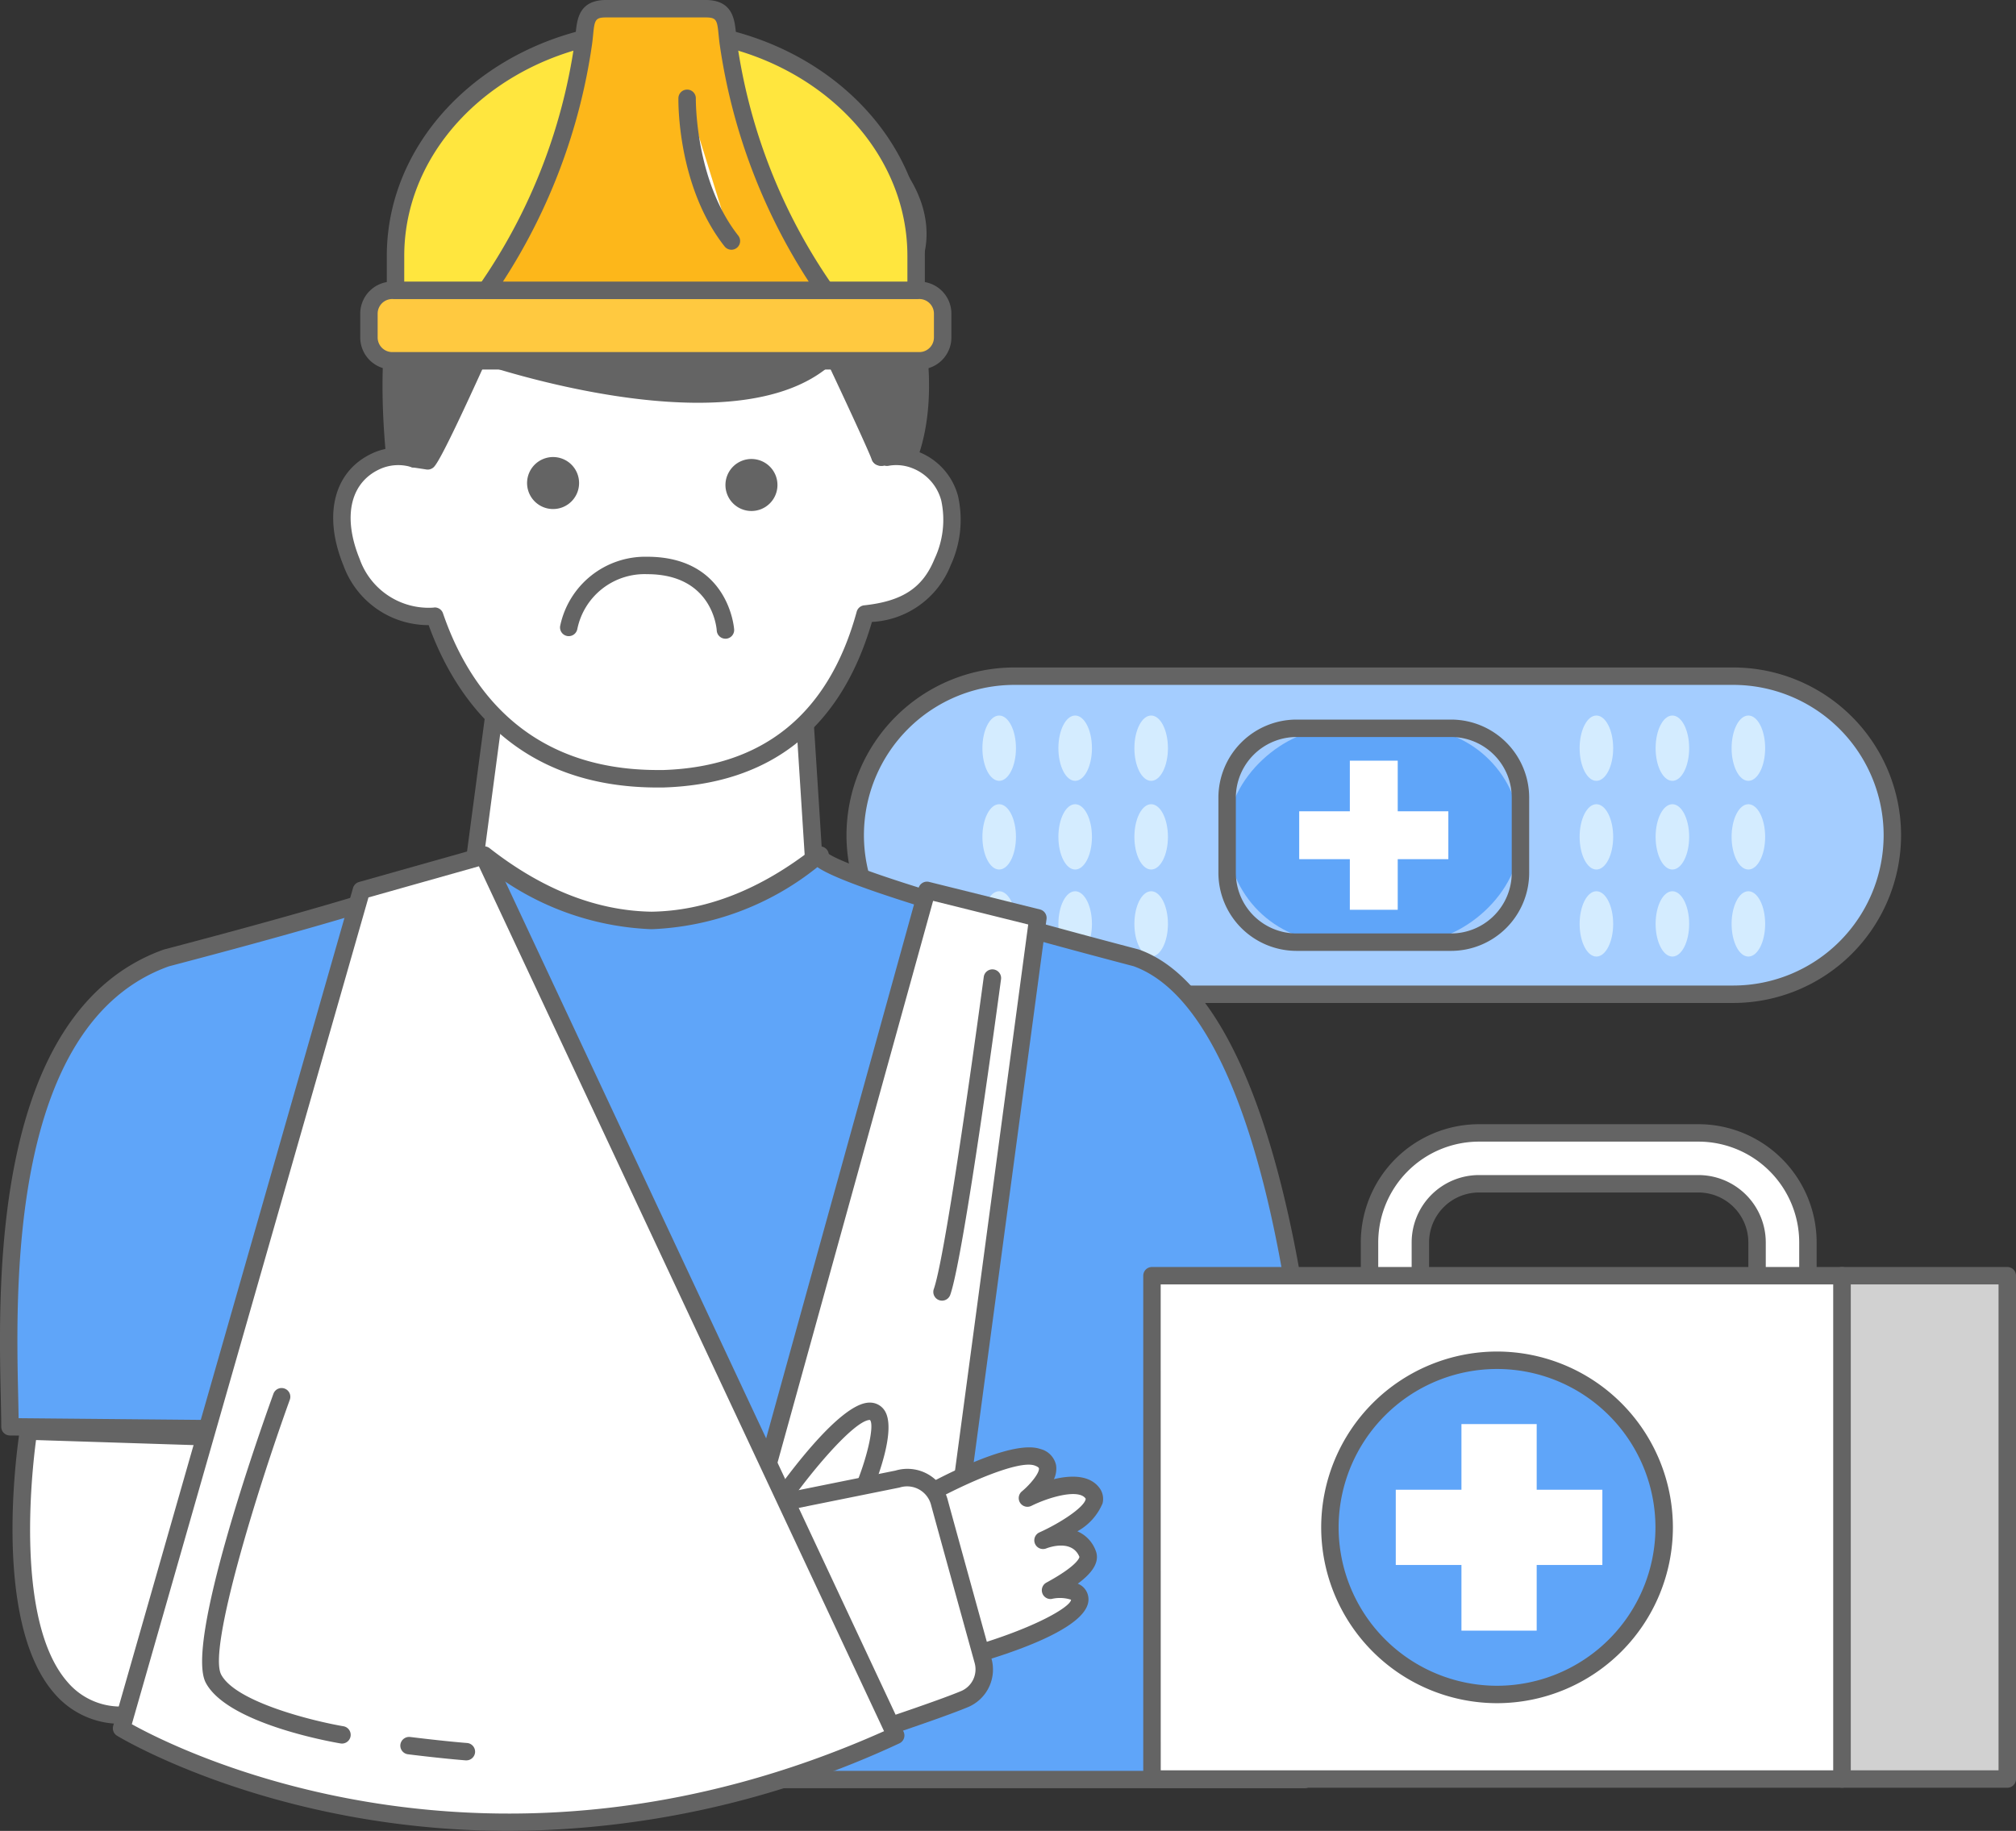 <svg data-name="Component 312 – 1" xmlns="http://www.w3.org/2000/svg" width="147.347" height="133.843" viewBox="0 0 147.347 133.843">
    <rect x="0" y="0" width="147.347" height="133.843" fill="#333333" stroke="none"/>
    <g data-name="Group 2770">
        <g data-name="Group 2723" transform="translate(61.869 48.793)">
            <rect data-name="Rectangle 1069" width="23.252" height="75.804" rx="11.626" transform="rotate(90 37.902 38.539)" style="fill:#a4cdff"/>
            <path data-name="Path 4298" d="M269.326-610.584h-52.552a12.276 12.276 0 0 1-12.263-12.263 12.277 12.277 0 0 1 12.263-12.263h52.552a12.277 12.277 0 0 1 12.263 12.263 12.277 12.277 0 0 1-12.263 12.263zm-52.552-23.252a11 11 0 0 0-10.989 10.989 11 11 0 0 0 10.989 10.989h52.552a11 11 0 0 0 10.989-10.989 11 11 0 0 0-10.989-10.989z" transform="translate(-204.511 635.11)" style="fill:#646464"/>
        </g>
        <g data-name="Group 2724" transform="translate(89.051 52.602)">
            <rect data-name="Rectangle 1070" width="15.634" height="21.441" rx="7.817" transform="rotate(90 10.72 11.358)" style="fill:#5fa5f9"/>
            <path data-name="Path 4299" d="M264.184-612.222h-11.3a5.713 5.713 0 0 1-5.707-5.707v-5.494a5.713 5.713 0 0 1 5.707-5.707h11.3a5.714 5.714 0 0 1 5.707 5.707v5.494a5.714 5.714 0 0 1-5.707 5.707zm-11.3-15.634a4.438 4.438 0 0 0-4.433 4.433v5.494a4.438 4.438 0 0 0 4.433 4.433h11.3a4.438 4.438 0 0 0 4.433-4.433v-5.494a4.438 4.438 0 0 0-4.433-4.433z" transform="translate(-247.176 629.131)" style="fill:#646464"/>
        </g>
        <g data-name="Group 2725">
            <path data-name="Path 4300" d="M263.648-613.515v-3.7h3.7v-3.5h-3.7v-3.7h-3.5v3.7h-3.7v3.5h3.7v3.7z" transform="translate(-161.49 680.022)" style="fill:#fff"/>
        </g>
        <g data-name="Group 2747">
            <g data-name="Group 2732">
                <g data-name="Group 2727">
                    <g data-name="Group 2726" transform="translate(126.561 52.307)">
                        <ellipse data-name="Ellipse 355" cx="1.226" cy="2.387" rx="1.226" ry="2.387" style="fill:#d4ecff"/>
                    </g>
                </g>
                <g data-name="Group 2729">
                    <g data-name="Group 2728" transform="translate(126.561 58.79)">
                        <ellipse data-name="Ellipse 356" cx="1.226" cy="2.387" rx="1.226" ry="2.387" style="fill:#d4ecff"/>
                    </g>
                </g>
                <g data-name="Group 2731">
                    <g data-name="Group 2730" transform="translate(126.561 65.152)">
                        <ellipse data-name="Ellipse 357" cx="1.226" cy="2.387" rx="1.226" ry="2.387" style="fill:#d4ecff"/>
                    </g>
                </g>
            </g>
            <g data-name="Group 2739">
                <g data-name="Group 2734">
                    <g data-name="Group 2733" transform="translate(121.007 52.307)">
                        <ellipse data-name="Ellipse 358" cx="1.226" cy="2.387" rx="1.226" ry="2.387" style="fill:#d4ecff"/>
                    </g>
                </g>
                <g data-name="Group 2736">
                    <g data-name="Group 2735" transform="translate(121.007 58.79)">
                        <ellipse data-name="Ellipse 359" cx="1.226" cy="2.387" rx="1.226" ry="2.387" style="fill:#d4ecff"/>
                    </g>
                </g>
                <g data-name="Group 2738">
                    <g data-name="Group 2737" transform="translate(121.007 65.152)">
                        <ellipse data-name="Ellipse 360" cx="1.226" cy="2.387" rx="1.226" ry="2.387" style="fill:#d4ecff"/>
                    </g>
                </g>
            </g>
            <g data-name="Group 2746">
                <g data-name="Group 2741">
                    <g data-name="Group 2740" transform="translate(115.453 52.307)">
                        <ellipse data-name="Ellipse 361" cx="1.226" cy="2.387" rx="1.226" ry="2.387" style="fill:#d4ecff"/>
                    </g>
                </g>
                <g data-name="Group 2743">
                    <g data-name="Group 2742" transform="translate(115.453 58.79)">
                        <ellipse data-name="Ellipse 362" cx="1.226" cy="2.387" rx="1.226" ry="2.387" style="fill:#d4ecff"/>
                    </g>
                </g>
                <g data-name="Group 2745">
                    <g data-name="Group 2744" transform="translate(115.453 65.152)">
                        <ellipse data-name="Ellipse 363" cx="1.226" cy="2.387" rx="1.226" ry="2.387" style="fill:#d4ecff"/>
                    </g>
                </g>
            </g>
        </g>
        <g data-name="Group 2769">
            <g data-name="Group 2754">
                <g data-name="Group 2749">
                    <g data-name="Group 2748" transform="translate(82.911 52.307)">
                        <ellipse data-name="Ellipse 364" cx="1.226" cy="2.387" rx="1.226" ry="2.387" style="fill:#d4ecff"/>
                    </g>
                </g>
                <g data-name="Group 2751">
                    <g data-name="Group 2750" transform="translate(82.911 58.79)">
                        <ellipse data-name="Ellipse 365" cx="1.226" cy="2.387" rx="1.226" ry="2.387" style="fill:#d4ecff"/>
                    </g>
                </g>
                <g data-name="Group 2753">
                    <g data-name="Group 2752" transform="translate(82.911 65.152)">
                        <ellipse data-name="Ellipse 366" cx="1.226" cy="2.387" rx="1.226" ry="2.387" style="fill:#d4ecff"/>
                    </g>
                </g>
            </g>
            <g data-name="Group 2761">
                <g data-name="Group 2756">
                    <g data-name="Group 2755" transform="translate(77.357 52.307)">
                        <ellipse data-name="Ellipse 367" cx="1.226" cy="2.387" rx="1.226" ry="2.387" style="fill:#d4ecff"/>
                    </g>
                </g>
                <g data-name="Group 2758">
                    <g data-name="Group 2757" transform="translate(77.357 58.79)">
                        <ellipse data-name="Ellipse 368" cx="1.226" cy="2.387" rx="1.226" ry="2.387" style="fill:#d4ecff"/>
                    </g>
                </g>
                <g data-name="Group 2760">
                    <g data-name="Group 2759" transform="translate(77.357 65.152)">
                        <ellipse data-name="Ellipse 369" cx="1.226" cy="2.387" rx="1.226" ry="2.387" style="fill:#d4ecff"/>
                    </g>
                </g>
            </g>
            <g data-name="Group 2768">
                <g data-name="Group 2763">
                    <g data-name="Group 2762" transform="translate(71.803 52.307)">
                        <ellipse data-name="Ellipse 370" cx="1.226" cy="2.387" rx="1.226" ry="2.387" style="fill:#d4ecff"/>
                    </g>
                </g>
                <g data-name="Group 2765">
                    <g data-name="Group 2764" transform="translate(71.803 58.79)">
                        <ellipse data-name="Ellipse 371" cx="1.226" cy="2.387" rx="1.226" ry="2.387" style="fill:#d4ecff"/>
                    </g>
                </g>
                <g data-name="Group 2767">
                    <g data-name="Group 2766" transform="translate(71.803 65.152)">
                        <ellipse data-name="Ellipse 372" cx="1.226" cy="2.387" rx="1.226" ry="2.387" style="fill:#d4ecff"/>
                    </g>
                </g>
            </g>
        </g>
    </g>
    <g data-name="Group 2797">
        <g data-name="Group 2771">
            <path data-name="Path 4301" d="m163.235-633.39-2.335 17.561 26 4.982-1.381-21.668z" transform="translate(-126.816 683.279)" style="fill:#fff"/>
            <path data-name="Path 4302" d="M186.54-610.573a.649.649 0 0 1-.12-.011l-26-4.982a.637.637 0 0 1-.512-.71l2.334-17.561a.641.641 0 0 1 .656-.552l22.287.875a.637.637 0 0 1 .611.6l1.381 21.667a.638.638 0 0 1-.215.519.638.638 0 0 1-.422.155zm-25.291-6.132 24.6 4.714-1.293-20.273-21.132-.829z" transform="translate(-126.453 683.642)" style="fill:#646464"/>
        </g>
        <g data-name="Group 2775">
            <g data-name="Group 2772">
                <path data-name="Path 4303" d="m201.4-613.523.059-.057a.1.1 0 0 0-.059.057z" transform="translate(-141.511 676.09)" style="fill:#5fa5f9"/>
                <path data-name="Path 4304" d="M201.032-613.248a.637.637 0 0 1-.346-.1.638.638 0 0 1-.254-.749.74.74 0 0 1 .447-.444.639.639 0 0 1 .753.265.638.638 0 0 1-.1.793l-.061.059a.639.639 0 0 1-.439.176zm.091-.605.18.512a.542.542 0 0 0 .329-.329z" transform="translate(-141.149 676.452)" style="fill:#646464"/>
            </g>
            <g data-name="Group 2773">
                <path data-name="Path 4305" d="M190.808-606.07c-22.131-5.808-23.261-7.186-23.162-7.453l-.044.041v-.1c-4.48 3.506-8.641 4.722-12.221 4.776-3.58-.055-7.742-1.27-12.221-4.776v.1l-.044-.041c.1.266-1.031 1.644-23.162 7.453-13.346 4.775-11.458 27.821-11.458 34.281l18.744.174L141.848-546h61.269c2.625-8.83 1.037-55.295-12.309-60.07z" transform="translate(-107.762 676.09)" style="fill:#5fa5f9"/>
                <path data-name="Path 4306" d="M202.754-545.73h-61.269a.635.635 0 0 1-.553-.322L126.5-571.345l-18.378-.171a.637.637 0 0 1-.631-.637c0-.6-.017-1.339-.036-2.2-.185-8.439-.62-28.2 11.915-32.686 19.2-5.041 22.281-6.675 22.773-7.056a.641.641 0 0 1 .134-.227.643.643 0 0 1 .244-.2.634.634 0 0 1 .665.075c3.856 3.018 7.839 4.579 11.838 4.641 3.98-.061 7.963-1.623 11.819-4.641a.635.635 0 0 1 .664-.075.639.639 0 0 1 .326.355.6.6 0 0 1 .029.056c.41.343 3.247 1.943 22.744 7.06l.053.016c13.94 4.988 15.334 52.008 12.7 60.848a.636.636 0 0 1-.605.457zM141.855-547h60.411c2.328-9.491.766-54.189-12.01-58.82-17.8-4.673-22.017-6.479-23.113-7.245a20.643 20.643 0 0 1-12.119 4.539 20.652 20.652 0 0 1-12.138-4.539c-1.1.767-5.312 2.573-23.14 7.252-11.617 4.159-11.2 23.278-11.017 31.441.013.587.024 1.121.031 1.592l18.117.168a.635.635 0 0 1 .548.322zm26.027-66.662zm-25.732 0zm25.733 0zm-25.734 0zm25.734 0z" transform="translate(-107.4 676.453)" style="fill:#646464"/>
            </g>
            <g data-name="Group 2774">
                <path data-name="Path 4307" d="m162.789-613.58.06.057a.105.105 0 0 0-.06-.057z" transform="translate(-127.501 676.09)" style="fill:#5fa5f9"/>
                <path data-name="Path 4308" d="M162.486-613.248a.637.637 0 0 1-.443-.179l-.061-.059a.638.638 0 0 1-.1-.793.643.643 0 0 1 .753-.265.74.74 0 0 1 .447.444.637.637 0 0 1-.254.749.636.636 0 0 1-.342.103zm-.091-.605-.509.182a.541.541 0 0 0 .329.329z" transform="translate(-127.138 676.453)" style="fill:#646464"/>
            </g>
        </g>
        <g data-name="Group 2776">
            <path data-name="Path 4309" d="M188.554-671.094a3.829 3.829 0 0 0-2.1-.209c0-.026-.009-.043-.009-.069-.157-.063-.334.154-.483.04a94.867 94.867 0 0 0-1.161-10.28c-.669-4.328-3.722-6.446-7.525-8.651-10.473-6.169-18.051 1.748-22.365 8.047-1.455 2.1-2.638 6.266-2.989 11.036a4.206 4.206 0 0 0-1.209-.183 3.716 3.716 0 0 0-1.4.27c-2.55 1.044-3.437 3.907-1.984 7.466a6 6 0 0 0 6.083 3.95v-.006c2.291 6.707 7.31 12.052 16.727 11.883 8.766-.294 12.935-5.494 14.728-12.044 2.524-.273 4.575-1.107 5.663-3.784 1.461-3.559.57-6.422-1.976-7.466z" transform="translate(-121.638 704.729)" style="fill:#fff"/>
            <path data-name="Path 4310" d="M169.344-647.537c-10.2 0-14.731-6.326-16.742-11.87a6.617 6.617 0 0 1-6.226-4.358c-1.561-3.82-.645-7.077 2.332-8.3a4.442 4.442 0 0 1 2.275-.273c.411-4.452 1.556-8.476 3.04-10.622 7.095-10.357 14.905-13.125 23.213-8.232 3.86 2.238 7.116 4.469 7.832 9.1a97.4 97.4 0 0 1 1.133 9.709.665.665 0 0 1 .093.027 4.42 4.42 0 0 1 2.132.289 4.792 4.792 0 0 1 2.864 3.21 7.932 7.932 0 0 1-.541 5.089A6.559 6.559 0 0 1 185-659.64c-2.262 7.767-7.375 11.836-15.2 12.1a35.59 35.59 0 0 1-.456.003zM153.05-660.7a.633.633 0 0 1 .6.428c1.793 5.25 5.971 11.456 15.695 11.456h.418c7.334-.246 12.09-4.14 14.124-11.574a.636.636 0 0 1 .547-.465c2.8-.3 4.284-1.285 5.14-3.391a6.7 6.7 0 0 0 .494-4.266 3.5 3.5 0 0 0-2.118-2.37 3.185 3.185 0 0 0-1.751-.171.643.643 0 0 1-.285-.017.8.8 0 0 1-.7-.136.639.639 0 0 1-.249-.473 94.307 94.307 0 0 0-1.154-10.21c-.631-4.088-3.514-6.055-7.216-8.2-7.632-4.5-14.87-1.851-21.519 7.855-1.444 2.089-2.546 6.2-2.88 10.722a.634.634 0 0 1-.273.478.642.642 0 0 1-.544.086 3.264 3.264 0 0 0-2.188.067c-2.294.939-2.92 3.482-1.633 6.635a5.347 5.347 0 0 0 5.394 3.558.587.587 0 0 1 .098-.012z" transform="translate(-121.272 705.106)" style="fill:#646464"/>
        </g>
        <g data-name="Group 2779">
            <g data-name="Group 2778">
                <g data-name="Group 2777">
                    <path data-name="Path 4311" d="M190.174-673.794a3.83 3.83 0 0 0-1.662-.069l-.492.223c-.665-1.652-3.523-7.684-3.523-7.684-6.414 6.858-25.742.182-25.742.182s-3.431 7.58-3.788 7.8c0 0-.988-.153-.988-.144-1.018-.731-.373-.5-1.443-.426-.513-5.465-.844-17.439 6.04-17.544 0 0 2.636-7.258 8.85-7.4l-1.836 2.794s17.631-4.743 22.522.417 1.575 9.068 1.575 9.068 2.497 7.135.487 12.783z" transform="translate(-123.693 707.037)" style="fill:#646464"/>
                    <path data-name="Path 4312" d="M154.6-673.072a.708.708 0 0 1-.1-.007s-.756-.118-.923-.138a.638.638 0 0 1-.339-.119 10.077 10.077 0 0 1-.488-.371 4.957 4.957 0 0 1-.542.063.631.631 0 0 1-.676-.576c-.428-4.565-.662-12.764 2.6-16.4a5.337 5.337 0 0 1 3.639-1.825c.676-1.592 3.5-7.288 9.275-7.418a.659.659 0 0 1 .572.329.638.638 0 0 1-.025.658l-.945 1.437c4.53-1.048 17.307-3.5 21.56.986 2.7 2.849 3 5.374 2.788 6.991a6.354 6.354 0 0 1-.968 2.624c.47 1.486 2.222 7.713.38 12.887a.637.637 0 0 1-.769.4 3.132 3.132 0 0 0-1.309-.068l-.413.187a.637.637 0 0 1-.5.011.639.639 0 0 1-.354-.354c-.507-1.258-2.336-5.162-3.133-6.853-6.534 5.527-22.015.928-25.2-.1-3.29 7.246-3.608 7.439-3.8 7.556a.636.636 0 0 1-.33.1zm-.742-1.39c.118.014.262.035.443.062.59-1.045 2.327-4.764 3.505-7.369a.637.637 0 0 1 .789-.34c.188.065 19.01 6.46 25.068-.015a.647.647 0 0 1 .564-.194.634.634 0 0 1 .477.357c.106.222 2.354 4.971 3.285 7.115l.046-.01a4.525 4.525 0 0 1 1.341-.036c1.593-5.289-.635-11.773-.659-11.84a.641.641 0 0 1 .115-.622c.117-.14 2.855-3.56-1.551-8.218-1.855-1.958-6.193-2.632-12.549-1.95a69.356 69.356 0 0 0-9.344 1.71.638.638 0 0 1-.682-.242.637.637 0 0 1-.016-.723l1.09-1.658c-4.791 1.01-6.95 6.766-6.973 6.829a.639.639 0 0 1-.589.419 4.092 4.092 0 0 0-3.14 1.422c-2.866 3.2-2.644 10.947-2.333 14.766a.938.938 0 0 1 .781.279c.08.062.184.145.336.258z" transform="translate(-123.33 707.4)" style="fill:#646464"/>
                </g>
            </g>
        </g>
        <g data-name="Group 2780">
            <path data-name="Path 4313" d="M169.036-655.6a1.9 1.9 0 0 0 2.486-1.022 1.9 1.9 0 0 0-1.023-2.486 1.9 1.9 0 0 0-2.485 1.023 1.9 1.9 0 0 0 1.022 2.485z" transform="translate(-129.344 692.665)" style="fill:#646464"/>
        </g>
        <g data-name="Group 2781">
            <path data-name="Path 4314" d="M191.793-655.377a1.9 1.9 0 0 0 2.486-1.023 1.9 1.9 0 0 0-1.022-2.485 1.9 1.9 0 0 0-2.486 1.022 1.9 1.9 0 0 0 1.022 2.486z" transform="translate(-137.602 692.585)" style="fill:#646464"/>
        </g>
        <g data-name="Group 2782">
            <path data-name="Path 4315" d="M183.736-641.824a.637.637 0 0 1-.635-.6c-.012-.182-.324-4.118-5.09-4.118a5.019 5.019 0 0 0-5.1 4.009.64.64 0 0 1-.741.512.637.637 0 0 1-.513-.738 6.358 6.358 0 0 1 6.355-5.057c6 0 6.359 5.268 6.361 5.321a.637.637 0 0 1-.6.671z" transform="translate(-130.715 688.515)" style="fill:#646464"/>
        </g>
        <g data-name="Group 2790">
            <g data-name="Group 2784">
                <g data-name="Group 2783">
                    <path data-name="Path 4316" d="M151.432-678.386h38.524a1.71 1.71 0 0 1 1.7 1.7v1.744a1.709 1.709 0 0 1-1.7 1.7h-38.524a1.709 1.709 0 0 1-1.7-1.7v-1.744a1.71 1.71 0 0 1 1.7-1.7z" transform="translate(-122.761 699.608)" style="fill-rule:evenodd;fill:#ffc940"/>
                    <path data-name="Path 4317" d="M189.593-672.959h-38.524a2.344 2.344 0 0 1-2.341-2.341v-1.744a2.344 2.344 0 0 1 2.341-2.342h38.524a2.344 2.344 0 0 1 2.341 2.342v1.744a2.344 2.344 0 0 1-2.341 2.341zm-38.524-5.153a1.069 1.069 0 0 0-1.069 1.068v1.744a1.068 1.068 0 0 0 1.067 1.067h38.524a1.068 1.068 0 0 0 1.067-1.067v-1.744a1.069 1.069 0 0 0-1.067-1.068z" transform="translate(-122.398 699.971)" style="fill:#646464"/>
                </g>
            </g>
            <g data-name="Group 2786">
                <g data-name="Group 2785">
                    <path data-name="Path 4318" d="M171.8-708.261c10.464 0 19.025 7.435 19.025 16.521v2.513h-38.049v-2.513c0-9.086 8.561-16.521 19.024-16.521z" transform="translate(-123.867 710.45)" style="fill:#ffe63e;fill-rule:evenodd"/>
                    <path data-name="Path 4319" d="M190.462-688.954h-38.05a.637.637 0 0 1-.637-.637v-2.509c0-9.461 8.821-17.158 19.662-17.158s19.662 7.7 19.662 17.158v2.513a.637.637 0 0 1-.637.633zm-37.413-1.274h36.776v-1.872c0-8.758-8.248-15.883-18.387-15.883-10.139 0-18.388 7.125-18.388 15.883z" transform="translate(-123.504 710.813)" style="fill:#646464"/>
                </g>
            </g>
            <g data-name="Group 2788">
                <g data-name="Group 2787">
                    <path data-name="Path 4320" d="M179.2-710.7h-7.237c-1.72 0-1.475 1.166-1.686 2.563a41.825 41.825 0 0 1-7.09 18.023h24.789a41.841 41.841 0 0 1-7.09-18.023c-.211-1.4.034-2.563-1.686-2.563z" transform="translate(-127.643 711.334)" style="fill:#fdb71a;fill-rule:evenodd"/>
                    <path data-name="Path 4321" d="M187.609-689.838h-24.79a.636.636 0 0 1-.567-.348.636.636 0 0 1 .052-.663 41.242 41.242 0 0 0 6.976-17.744c.035-.231.056-.454.076-.666.1-1.03.238-2.439 2.239-2.439h7.237c2 0 2.139 1.409 2.24 2.44.02.212.042.435.076.665a41.231 41.231 0 0 0 6.976 17.744.636.636 0 0 1 .052.663.636.636 0 0 1-.567.348zm-23.57-1.274h22.35a43.092 43.092 0 0 1-6.5-17.291c-.038-.252-.062-.5-.085-.731-.108-1.105-.15-1.289-.972-1.289H171.6c-.822 0-.863.183-.971 1.288-.023.233-.047.48-.085.732a43.1 43.1 0 0 1-6.505 17.291z" transform="translate(-127.28 711.697)" style="fill:#646464"/>
                </g>
            </g>
            <g data-name="Group 2789">
                <path data-name="Path 4322" d="M186.219-700.419s-.119 6.172 3.238 10.434" transform="translate(-136.003 707.604)" style="fill-rule:evenodd;fill:#fff"/>
                <path data-name="Path 4323" d="M189.1-689.711a.638.638 0 0 1-.5-.243c-3.459-4.391-3.38-10.579-3.375-10.84a.637.637 0 0 1 .637-.624h.011a.638.638 0 0 1 .626.648c0 .06-.071 6 3.1 10.027a.637.637 0 0 1-.106.895.638.638 0 0 1-.393.137z" transform="translate(-135.641 707.967)" style="fill:#646464"/>
            </g>
        </g>
        <g data-name="Group 2791">
            <path data-name="Path 4324" d="M110.372-547.494s-3.387 21.036 7.079 20.762c10.288-.27 7.641-20.291 7.641-20.291z" transform="translate(-108.288 652.107)" style="fill-rule:evenodd;fill:#fff"/>
            <path data-name="Path 4325" d="M116.881-526.458a6.348 6.348 0 0 1-4.985-2.219c-4.7-5.369-2.611-18.718-2.521-19.284a.615.615 0 0 1 .65-.535l14.721.471a.636.636 0 0 1 .611.553c.071.531 1.665 13.058-2.99 18.513a6.9 6.9 0 0 1-5.266 2.5zm-6.326-20.742c-.34 2.567-1.5 13.348 2.3 17.688a5.076 5.076 0 0 0 4.212 1.781 5.6 5.6 0 0 0 4.33-2.051c3.777-4.426 3.006-14.543 2.756-16.983z" transform="translate(-107.921 652.471)" style="fill:#646464"/>
        </g>
        <g data-name="Group 2792">
            <path data-name="Path 4326" d="m205.94-609.534 8.106 2.015-7.453 55.611-14.352-8.151z" transform="translate(-138.189 674.621)" style="fill-rule:evenodd;fill:#fff"/>
            <path data-name="Path 4327" d="M206.23-551.633a.637.637 0 0 1-.315-.083l-14.352-8.152a.636.636 0 0 1-.3-.724l13.7-49.474a.639.639 0 0 1 .768-.449l8.107 2.015a.638.638 0 0 1 .478.7l-7.453 55.611a.635.635 0 0 1-.348.485.625.625 0 0 1-.285.071zm-13.605-9.1 13.1 7.44 7.252-54.109-6.951-1.729z" transform="translate(-137.826 674.984)" style="fill:#646464"/>
        </g>
        <g data-name="Group 2793">
            <path data-name="Path 4328" d="M196.71-543.048s4.7-6.713 6.653-6.713-.466 5.772-.466 5.772z" transform="translate(-139.811 652.929)" style="fill-rule:evenodd;fill:#fff"/>
            <path data-name="Path 4329" d="M196.348-542.774a.638.638 0 0 1-.542-.3.638.638 0 0 1 .019-.7c1.148-1.639 5.057-6.984 7.174-6.984a1.274 1.274 0 0 1 1.1.571c.894 1.344-.522 5-.976 6.084a.636.636 0 0 1-.492.383l-6.186.94a.614.614 0 0 1-.097.006zm6.684-6.717c-.9 0-3.249 2.527-5.273 5.221l4.321-.657c.82-2.06 1.277-4.22.952-4.564z" transform="translate(-139.449 653.292)" style="fill:#646464"/>
        </g>
        <g data-name="Group 2794">
            <path data-name="Path 4330" d="M213.022-541.56s6.5-3.693 8.536-2.985-.732 2.985-.732 2.985 3.577-1.788 4.715-.406-3.577 3.5-3.577 3.5 2.439-.975 3.252.975c.313.751-.987 1.741-2.7 2.676 1.141-.134 2.011-.027 2.125.57.363 1.9-8.436 4.354-8.436 4.354z" transform="translate(-145.731 651.069)" style="fill-rule:evenodd;fill:#fff"/>
            <path data-name="Path 4331" d="M215.839-529.617a.637.637 0 0 1-.315-.083.637.637 0 0 1-.3-.387l-3.181-11.663a.637.637 0 0 1 .3-.721c1.129-.641 6.869-3.795 9.061-3.033a1.55 1.55 0 0 1 1.151 1.185 1.782 1.782 0 0 1-.158 1.021c1.18-.283 2.531-.331 3.272.569a1.342 1.342 0 0 1 .284 1.2 4.172 4.172 0 0 1-1.842 2.043 2.468 2.468 0 0 1 1.33 1.387c.367.882-.315 1.714-1.3 2.442a1.22 1.22 0 0 1 .763.93c.412 2.158-5.394 4.113-8.89 5.087a.634.634 0 0 1-.175.023zm-2.434-11.983 2.88 10.561c4.881-1.426 7.349-2.959 7.364-3.447a2.657 2.657 0 0 0-1.423-.055.633.633 0 0 1-.682-.44.637.637 0 0 1 .3-.753c2.39-1.3 2.418-1.877 2.418-1.883-.548-1.308-2.237-.691-2.427-.617a.639.639 0 0 1-.821-.345.636.636 0 0 1 .326-.828c1.516-.681 3.233-1.811 3.373-2.41.01-.04.011-.055-.027-.1-.555-.673-2.678-.057-3.939.572a.639.639 0 0 1-.819-.223.638.638 0 0 1 .129-.838c.636-.526 1.3-1.359 1.244-1.687-.011-.061-.136-.142-.317-.205-1.149-.402-4.972 1.264-7.579 2.698z" transform="translate(-145.368 651.428)" style="fill:#646464"/>
        </g>
        <g data-name="Group 2795">
            <path data-name="Path 4332" d="m196.71-540.268 8.685-1.753a2.483 2.483 0 0 1 3.089 1.753c.65 2.393 3.171 11.5 3.171 11.5a2.384 2.384 0 0 1-1.382 2.845c-1.951.813-7.376 2.6-7.376 2.6z" transform="translate(-139.811 650.148)" style="fill-rule:evenodd;fill:#fff"/>
            <path data-name="Path 4333" d="M202.534-523.061a.638.638 0 0 1-.6-.419l-6.186-16.94a.639.639 0 0 1 .043-.53.634.634 0 0 1 .429-.313l8.684-1.754a3.046 3.046 0 0 1 3.83 2.211c.651 2.392 3.17 11.5 3.17 11.5a2.979 2.979 0 0 1-1.751 3.6c-1.952.812-7.2 2.541-7.423 2.614a.635.635 0 0 1-.196.031zm-5.333-17.1 5.719 15.661c1.453-.484 5.215-1.748 6.745-2.385a1.727 1.727 0 0 0 1.012-2.09s-2.52-9.106-3.171-11.5a1.81 1.81 0 0 0-2.313-1.3z" transform="translate(-139.448 650.518)" style="fill:#646464"/>
        </g>
        <g data-name="Group 2796">
            <path data-name="Path 4334" d="m147.809-613.49-8.933 2.52-17.529 61.255s24.463 15.195 56.58.522z" transform="translate(-112.461 676.057)" style="fill-rule:evenodd;fill:#fff"/>
            <path data-name="Path 4335" d="M149.314-542.577c-17.17 0-28.5-6.856-28.667-6.96a.637.637 0 0 1-.276-.717l17.529-61.254a.634.634 0 0 1 .44-.437l8.933-2.522a.637.637 0 0 1 .75.343l30.117 64.3a.636.636 0 0 1 .022.489.638.638 0 0 1-.333.36 68.144 68.144 0 0 1-28.515 6.398zm-27.581-7.8c3.314 1.848 26.088 13.415 54.979.51L147.1-613.093l-8.071 2.277z" transform="translate(-112.098 676.42)" style="fill:#646464"/>
        </g>
    </g>
    <g data-name="Group 2804">
        <g data-name="Group 2799">
            <g data-name="Group 2798">
                <path data-name="Path 4336" d="M296.556-567.793h-3.718v-5.907a4.29 4.29 0 0 0-4.285-4.286h-16.039a4.29 4.29 0 0 0-4.285 4.286v5.906h-3.719v-5.906a8.013 8.013 0 0 1 8-8h16.039a8.013 8.013 0 0 1 8 8z" transform="translate(-164.417 664.521)" style="fill:#fff"/>
                <path data-name="Path 4337" d="M296.194-567.519h-3.719a.637.637 0 0 1-.637-.637v-5.906a3.652 3.652 0 0 0-3.647-3.648h-16.039a3.652 3.652 0 0 0-3.648 3.648v5.906a.637.637 0 0 1-.637.637h-3.717a.637.637 0 0 1-.637-.637v-5.906a8.651 8.651 0 0 1 8.64-8.641h16.037a8.651 8.651 0 0 1 8.64 8.641v5.906a.637.637 0 0 1-.636.637zm-3.082-1.274h2.444v-5.269a7.374 7.374 0 0 0-7.366-7.367h-16.038a7.374 7.374 0 0 0-7.365 7.367v5.269h2.443v-5.269a4.927 4.927 0 0 1 4.922-4.922h16.038a4.927 4.927 0 0 1 4.922 4.922z" transform="translate(-164.054 664.884)" style="fill:#646464"/>
            </g>
        </g>
        <g data-name="Group 2800">
            <path data-name="Rectangle 1071" transform="translate(84.196 93.257)" style="fill:#fff" d="M0 0h50.441v36.793H0z"/>
            <path data-name="Path 4338" d="M289.634-528.25h-50.441a.637.637 0 0 1-.637-.637v-36.794a.637.637 0 0 1 .637-.637h50.441a.637.637 0 0 1 .637.637v36.794a.636.636 0 0 1-.637.637zm-49.8-1.274H289v-35.519h-49.17z" transform="translate(-154.997 658.938)" style="fill:#646464"/>
        </g>
        <g data-name="Group 2801">
            <path data-name="Rectangle 1072" transform="rotate(180 73.355 65.025)" style="fill:#d1d1d1" d="M0 0h12.073v36.793H0z"/>
            <path data-name="Path 4339" d="M330.44-528.25h-12.074a.637.637 0 0 1-.637-.637v-36.794a.637.637 0 0 1 .637-.637h12.074a.637.637 0 0 1 .637.637v36.794a.637.637 0 0 1-.637.637zM319-529.524h10.8v-35.519H319z" transform="translate(-183.729 658.938)" style="fill:#646464"/>
        </g>
        <g data-name="Group 2802" transform="translate(96.564 98.801)">
            <circle data-name="Ellipse 373" cx="12.216" cy="12.216" r="12.216" transform="translate(.637 .637)" style="fill:#5fa5f9"/>
            <path data-name="Path 4340" d="M271.822-530.911a12.867 12.867 0 0 1-12.853-12.853 12.867 12.867 0 0 1 12.853-12.853 12.867 12.867 0 0 1 12.853 12.853 12.867 12.867 0 0 1-12.853 12.853zm0-24.431a11.592 11.592 0 0 0-11.579 11.579 11.591 11.591 0 0 0 11.579 11.579 11.591 11.591 0 0 0 11.578-11.579 11.591 11.591 0 0 0-11.578-11.579z" transform="translate(-258.969 556.616)" style="fill:#646464"/>
        </g>
        <g data-name="Group 2803">
            <path data-name="Path 4341" d="M282.62-543.495h-4.8v-4.8h-5.5v4.8h-4.8v5.5h4.8v4.8h5.5v-4.8h4.8z" transform="translate(-165.505 652.398)" style="fill:#fff"/>
        </g>
    </g>
    <g data-name="Group 2805">
        <path data-name="Path 4342" d="M140.811-526.44a.682.682 0 0 1-.108-.009c-.844-.143-8.287-1.487-9.848-4.437-1.516-2.863 3.853-18.1 4.944-21.123a.635.635 0 0 1 .816-.382.636.636 0 0 1 .382.815c-2.453 6.8-5.984 18.265-5.017 20.093 1.076 2.033 6.814 3.416 8.936 3.778a.636.636 0 0 1 .521.735.637.637 0 0 1-.626.53z" transform="translate(-115.815 653.898)" style="fill:#646464"/>
    </g>
    <g data-name="Group 2806">
        <path data-name="Path 4343" d="M158.152-510.686h-.051c-1.848-.147-4.2-.442-4.219-.445a.638.638 0 0 1-.552-.712.647.647 0 0 1 .712-.552c.024 0 2.343.295 4.161.44a.637.637 0 0 1 .585.685.638.638 0 0 1-.636.584z" transform="translate(-124.066 639.372)" style="fill:#646464"/>
    </g>
    <g data-name="Group 2807">
        <path data-name="Path 4344" d="M215.108-576.252a.648.648 0 0 1-.212-.036.638.638 0 0 1-.389-.813c.962-2.726 3.624-22.616 3.651-22.816a.636.636 0 0 1 .715-.547.637.637 0 0 1 .547.715c-.11.824-2.706 20.223-3.711 23.072a.638.638 0 0 1-.601.425z" transform="translate(-146.256 671.332)" style="fill:#646464"/>
    </g>
</svg>
